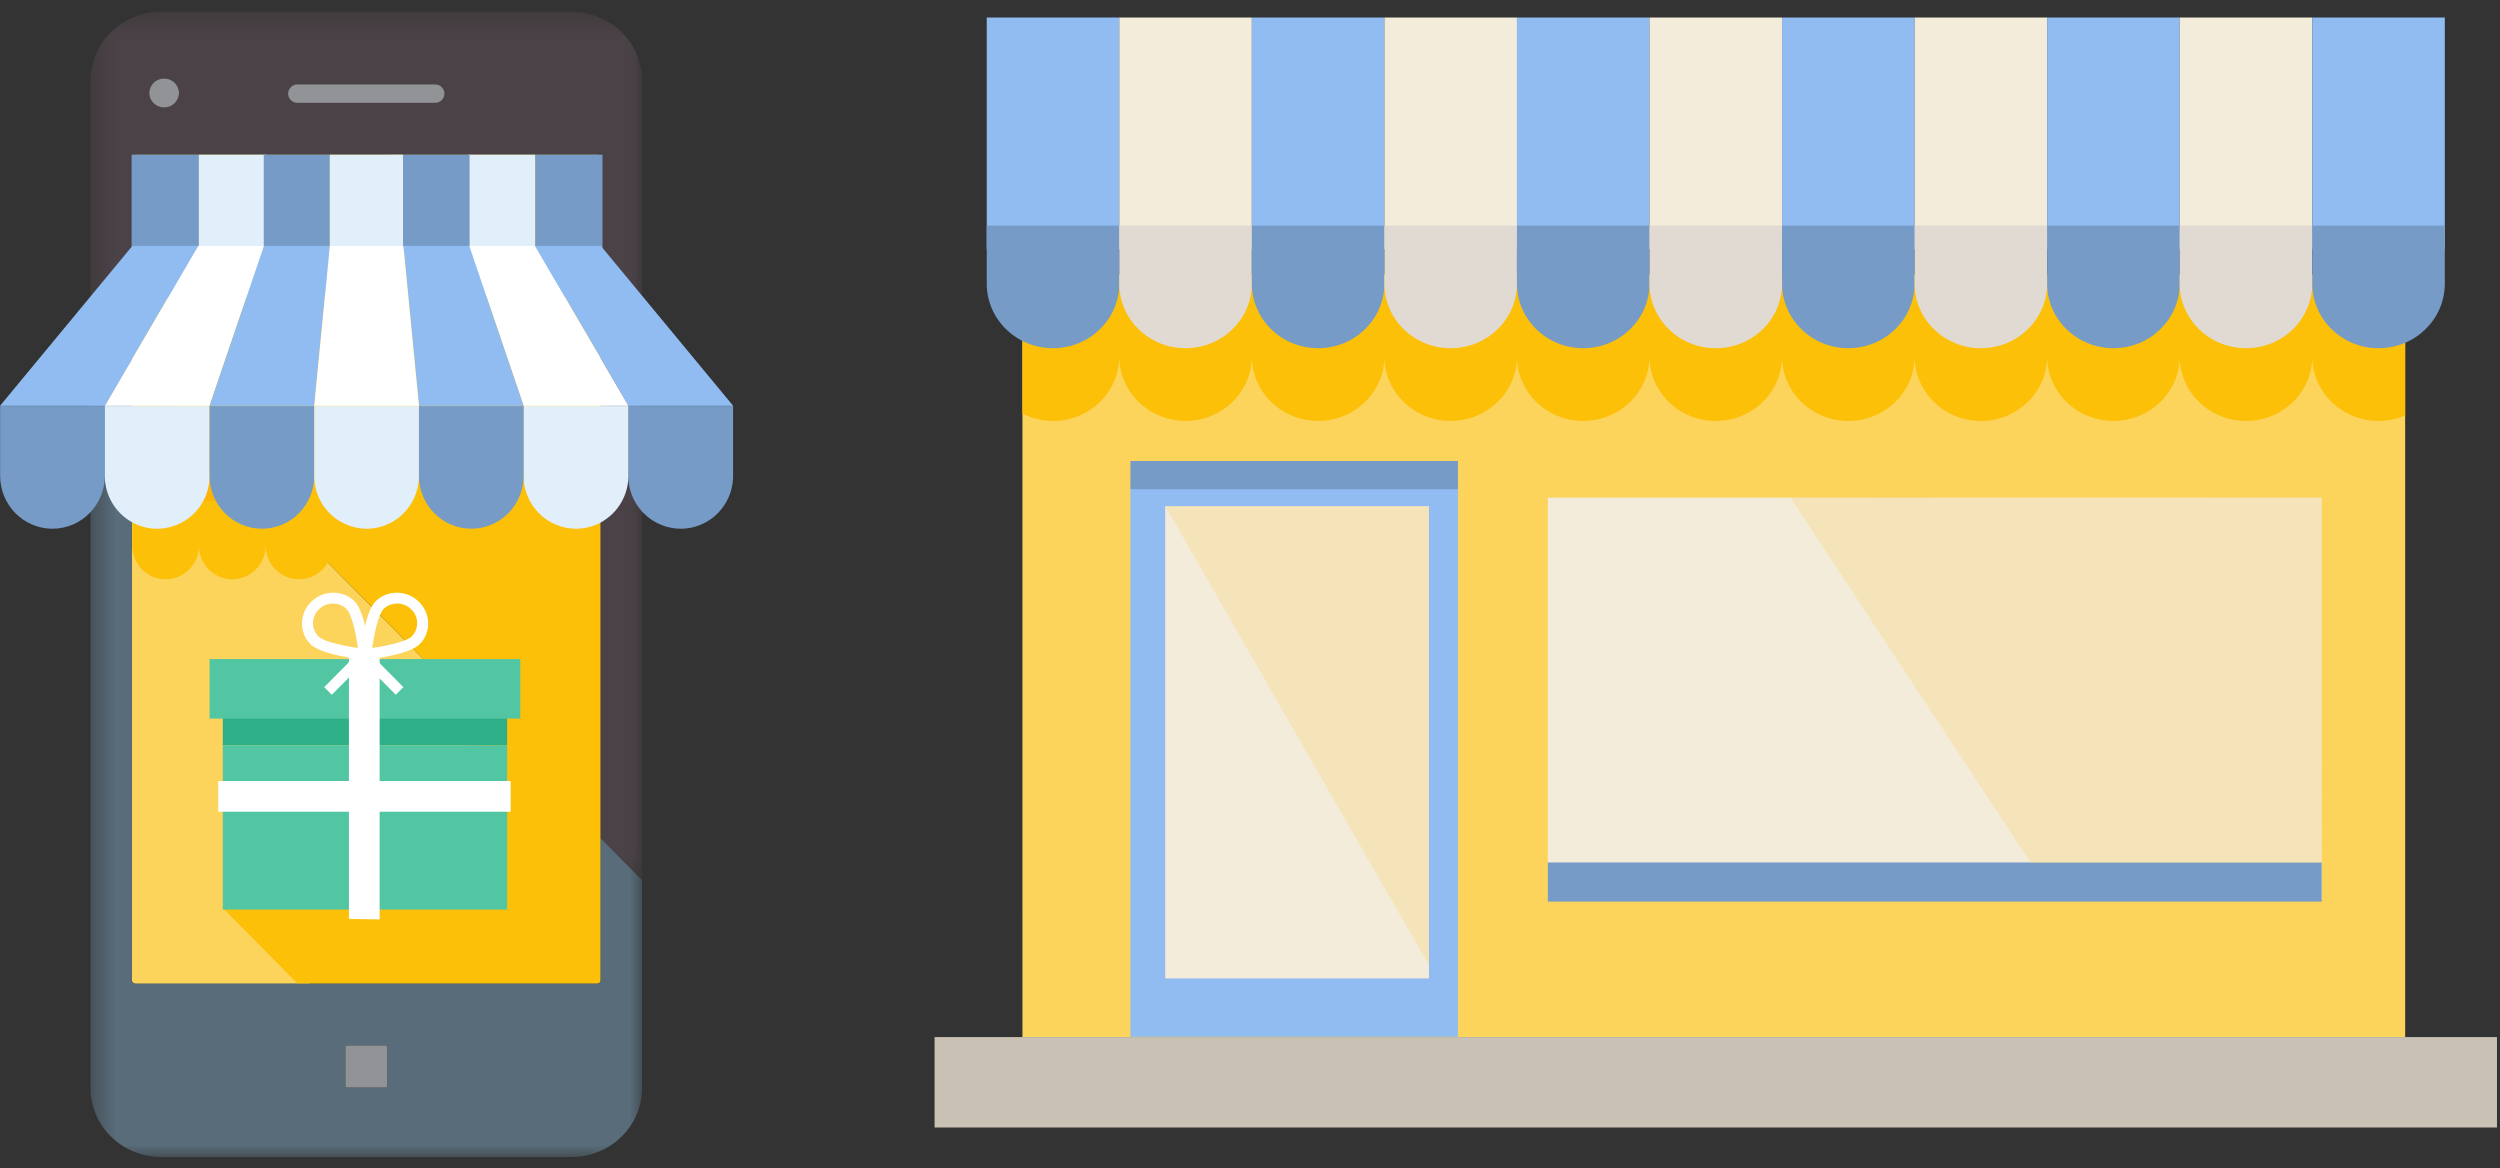 <svg width="107" height="50" xmlns="http://www.w3.org/2000/svg" xmlns:xlink="http://www.w3.org/1999/xlink"><rect width="100%" height="100%" fill="#333333" stroke="none"/><defs><path id="a" d="M.414.48h23.603v37.17H.414V.48z"/><path id="c" d="M.414 36h23.604V.286H.414V36z"/></defs><g fill="none" fill-rule="evenodd"><path d="M22.22 32.352l-9.86-9.968H5.645V41.95c0 .084.068.153.153.153h7.447l-3.218-3.253H22.22v-6.498z" fill="#FCD45C"/><path d="M25.557 6.614H5.797a.153.153 0 0 0-.152.154v8.829l6.715 6.787 8.321 8.412-1.432 2.685.053-.105-9.78 5.474 3.219 3.253h12.816a.153.153 0 0 0 .152-.154V6.768a.153.153 0 0 0-.152-.154" fill="#FCC008"/><g transform="translate(3.462 .02)"><mask id="b" fill="#fff"><use xlink:href="#a"/></mask><path d="M15.154 4.384H9.275a.401.401 0 0 1-.405-.397.4.4 0 0 1 .405-.395h5.88a.4.4 0 0 1 .406.395.402.402 0 0 1-.407.397m-11.59.192a.625.625 0 0 1-.633-.616c0-.34.284-.617.632-.617.35 0 .635.277.635.617 0 .34-.284.616-.635.616M20.988.479H3.443C1.77.48.413 1.8.413 3.43v10.357l1.77 1.79V6.748c0-.085.068-.154.153-.154h19.759c.084 0 .152.068.152.154v29.111l1.77 1.79V3.429c0-1.628-1.356-2.949-3.03-2.949" fill="#4B4247" mask="url(#b)"/></g><g transform="translate(3.462 13.52)"><mask id="d" fill="#fff"><use xlink:href="#c"/></mask><path d="M13.106 32.947a.078.078 0 0 1-.078.079h-1.625a.08.08 0 0 1-.079-.08v-1.641a.08.08 0 0 1 .08-.08h1.624c.043 0 .078.035.078.08v1.642zm9.14-10.588v6.07a.153.153 0 0 1-.152.153H2.336a.152.152 0 0 1-.152-.153V2.076L.414.286v32.765c0 1.629 1.356 2.95 3.029 2.95h17.545c1.673 0 3.03-1.321 3.03-2.95V24.15l-1.771-1.791z" fill="#586C7A" mask="url(#d)"/></g><path fill="#FCB504" d="M5.646 15.597v6.787h6.714z"/><path d="M12.737 3.612a.401.401 0 0 0-.405.396.4.4 0 0 0 .405.396h5.88a.402.402 0 0 0 .406-.396.402.402 0 0 0-.407-.396h-5.879zm-5.712.984a.625.625 0 0 0 .634-.616.625.625 0 0 0-.634-.616.625.625 0 0 0-.632.616c0 .34.284.616.632.616m9.465 40.15h-1.625a.079.079 0 0 0-.079.08v1.641c0 .044.036.08.08.08h1.623a.079.079 0 0 0 .079-.08v-1.642a.078.078 0 0 0-.079-.079" fill="#919396"/><path fill="#769BC7" d="M5.634 6.62v6.103h2.879V6.62z"/><path fill="#E1EFFA" d="M8.512 12.723h2.88V6.62h-2.88z"/><path fill="#769BC7" d="M11.289 6.62v6.102h2.827V6.619z"/><path fill="#E1EFFA" d="M14.117 6.62v6.103h3.134V6.618zm5.911 6.103h2.88V6.62h-2.88z"/><path fill="#769BC7" d="M22.908 6.62v6.103h2.879V6.619zm-5.658 0v4.177h2.848V6.619z"/><path d="M22.79 21.45H5.66v1.9c0 .797.638 1.443 1.427 1.443s1.428-.646 1.428-1.443c0 .797.639 1.443 1.427 1.443.79 0 1.429-.646 1.429-1.443 0 .797.639 1.443 1.427 1.443s1.428-.646 1.428-1.443c0 .797.638 1.442 1.427 1.443.787 0 1.426-.646 1.426-1.443 0 .797.64 1.443 1.428 1.443.789 0 1.427-.646 1.427-1.443 0 .797.64 1.443 1.428 1.443.788 0 1.428-.646 1.428-1.443 0 .797.64 1.443 1.427 1.443.789 0 1.428-.646 1.428-1.443v-1.9h-2.856z" fill="#FCC008"/><path d="M.005 17.38v2.984c0 1.25 1.002 2.265 2.24 2.265 1.238 0 2.241-1.014 2.242-2.265V17.38H.005z" fill="#769BC7"/><path d="M4.487 17.38v2.984c0 1.25 1.003 2.265 2.24 2.265a2.253 2.253 0 0 0 2.242-2.265V17.38H4.487z" fill="#E1EFFA"/><path d="M8.97 17.38v2.984c0 1.25 1.003 2.265 2.24 2.265 1.238 0 2.241-1.014 2.242-2.265V17.38H8.969z" fill="#769BC7"/><path fill="#90BCF2" d="M5.664 10.526L0 17.37h4.482l4.002-6.846z"/><path fill="#FFF" d="M8.484 10.525l-4.002 6.846 4.487-.001 2.329-6.844z"/><path fill="#90BCF2" d="M11.298 10.526l-2.33 6.844h4.48l.667-6.845z"/><path d="M31.376 17.38v2.984c0 1.25-1.002 2.265-2.24 2.265a2.254 2.254 0 0 1-2.242-2.265V17.38h4.482z" fill="#769BC7"/><path d="M26.894 17.38v2.984c0 1.25-1.003 2.265-2.24 2.265a2.254 2.254 0 0 1-2.242-2.265V17.38h4.482z" fill="#E1EFFA"/><path d="M22.411 17.38v2.984c.001 1.25-1.002 2.265-2.24 2.265-1.238 0-2.241-1.014-2.242-2.265V17.38h4.482z" fill="#769BC7"/><path d="M17.93 17.38h-4.478v2.984a2.252 2.252 0 0 0 2.239 2.265c1.236 0 2.239-1.015 2.239-2.265V17.38z" fill="#E1EFFA"/><path fill="#90BCF2" d="M25.717 10.526l5.664 6.845H26.9l-4.003-6.846z"/><path fill="#FFF" d="M22.897 10.525l4.003 6.846-4.488-.001-2.33-6.844z"/><path fill="#90BCF2" d="M20.083 10.526l2.329 6.844h-4.479l-.667-6.845z"/><path fill="#FFF" d="M17.266 10.525h-3.151l-.667 6.845h4.485z"/><path fill="#2FAF88" d="M9.535 31.9h12.17v-1.934H9.535z"/><path fill="#52C6A3" d="M9.535 38.93h12.17V31.9H9.535zm-.565-8.173h13.3v-2.549H8.97z"/><path fill="#FFF" d="M9.34 34.742h12.517v-1.315H9.34z"/><path fill="#FFF" d="M14.934 39.33V28.01l1.314.022v11.319z"/><path d="M17.62 27.24c-.22.219-1.056.4-1.69.493.09-.625.267-1.45.487-1.668a.847.847 0 0 1 1.182.012.815.815 0 0 1 .022 1.163m-3.992 0a.814.814 0 0 1 .022-1.163.846.846 0 0 1 1.182-.011c.22.218.398 1.042.487 1.667-.635-.093-1.47-.274-1.69-.493m4.295-1.486c-.518-.506-1.346-.515-1.846-.019-.204.202-.35.624-.454 1.052-.104-.428-.25-.85-.454-1.052-.5-.496-1.328-.487-1.846.019s-.534 1.321-.034 1.817c.391.388 1.615.578 2.109.641l.225.027.225-.027c.494-.063 1.718-.254 2.11-.64.5-.497.484-1.312-.035-1.818" fill="#FFF"/><path fill="#FFF" d="M14.201 29.738l-.323-.328 1.552-1.569.324.327z"/><path fill="#FFF" d="M16.94 29.737l.323-.327-1.552-1.569-.324.327z"/><path fill="#90BCF2" d="M42.232 10.664h5.673V.75h-5.673z"/><path fill="#F4ECDA" d="M47.905 10.664h5.674V.75h-5.674z"/><path fill="#90BCF2" d="M53.578 10.664h5.674V.75h-5.674z"/><path fill="#F4ECDA" d="M59.252 10.664h5.674V.75h-5.674z"/><path fill="#90BCF2" d="M64.926 10.664h5.673V.75h-5.673z"/><path fill="#F4ECDA" d="M70.598 10.664h5.674V.75h-5.674z"/><path fill="#90BCF2" d="M76.272 10.664h5.673V.75h-5.673z"/><path fill="#F4ECDA" d="M81.945 10.664h5.673V.75h-5.673z"/><path fill="#90BCF2" d="M87.618 10.664h5.674V.75h-5.674z"/><path fill="#F4ECDA" d="M93.292 10.664h5.673V.75h-5.673z"/><path fill="#90BCF2" d="M98.965 10.664h5.673V.75h-5.673z"/><path fill="#FCD45C" d="M43.761 44.387h59.18V11.833H43.76z"/><path fill="#90BCF2" d="M48.382 44.374H62.4V20.817H48.382z"/><path fill="#769BC7" d="M48.382 20.938H62.4V19.73H48.382z"/><path fill="#F4ECDA" d="M61.16 41.877H49.87V21.664h11.29zm38.208-3.374H66.246V21.3h33.122z"/><path fill="#769BC7" d="M99.368 36.913l-33.122.001v1.675h33.122z"/><path fill-opacity=".3" fill="#F8D16F" d="M49.87 21.663l11.29 19.651V21.663zm26.722-.42L86.92 36.935h12.45l.007-15.665z"/><path d="M43.761 11.749v5.954a2.88 2.88 0 0 0 1.307.312c1.566 0 2.837-1.236 2.837-2.761 0 1.525 1.27 2.761 2.837 2.761 1.566 0 2.836-1.236 2.836-2.761 0 1.525 1.27 2.761 2.837 2.761 1.566 0 2.837-1.236 2.837-2.761 0 1.525 1.27 2.761 2.837 2.761 1.566 0 2.837-1.236 2.837-2.761 0 1.525 1.269 2.761 2.836 2.761 1.566 0 2.836-1.236 2.836-2.761 0 1.525 1.27 2.762 2.837 2.762 1.567 0 2.837-1.237 2.837-2.762 0 1.525 1.27 2.762 2.837 2.762 1.565 0 2.836-1.237 2.836-2.762 0 1.525 1.27 2.762 2.836 2.762 1.566 0 2.837-1.237 2.837-2.762 0 1.525 1.27 2.762 2.837 2.762 1.566 0 2.836-1.237 2.836-2.762 0 1.525 1.27 2.762 2.837 2.762 1.567 0 2.837-1.237 2.837-2.762 0 1.525 1.27 2.762 2.837 2.762.405 0 .79-.084 1.139-.234V11.75H43.76z" fill="#FCC008"/><path d="M42.232 9.655h5.673-5.673z" fill="#E24400"/><path d="M42.232 9.655v2.486c0 1.525 1.27 2.762 2.836 2.762 1.567 0 2.837-1.237 2.837-2.762V9.655h-5.673z" fill="#769BC7"/><path d="M47.905 9.655h5.673-5.673z" fill="#F4ECDA"/><path d="M47.905 9.655v2.486c0 1.525 1.27 2.762 2.837 2.762 1.566 0 2.836-1.237 2.836-2.762V9.655h-5.673z" fill="#E1DAD3"/><path d="M53.578 9.655h5.673-5.673z" fill="#E24400"/><path d="M53.578 9.655v2.486c0 1.525 1.27 2.762 2.837 2.762 1.567 0 2.836-1.237 2.836-2.762V9.655h-5.673z" fill="#769BC7"/><path d="M59.252 9.655h5.673-5.673z" fill="#F4ECDA"/><path d="M59.252 9.655v2.486c0 1.525 1.27 2.762 2.837 2.762 1.566 0 2.836-1.237 2.836-2.762V9.655h-5.673z" fill="#E1DAD3"/><path d="M64.925 9.655h5.673-5.673z" fill="#E24400"/><path d="M64.925 9.655v2.486c0 1.525 1.27 2.762 2.836 2.762 1.567 0 2.837-1.237 2.837-2.762V9.655h-5.673z" fill="#769BC7"/><path d="M70.598 9.655h5.674-5.674z" fill="#F4ECDA"/><path d="M70.598 9.655v2.486c0 1.525 1.27 2.762 2.836 2.762 1.567 0 2.838-1.237 2.838-2.762V9.655h-5.674z" fill="#E1DAD3"/><path d="M76.272 9.655h5.673-5.673z" fill="#E24400"/><path d="M76.272 9.655v2.486c0 1.525 1.27 2.762 2.837 2.762 1.565 0 2.836-1.237 2.836-2.762V9.655h-5.673z" fill="#769BC7"/><path d="M81.945 9.655h5.673-5.673z" fill="#F4ECDA"/><path d="M81.945 9.655v2.486c0 1.525 1.27 2.762 2.837 2.762 1.565 0 2.836-1.237 2.836-2.762V9.655h-5.673z" fill="#E1DAD3"/><path d="M87.618 9.655h5.673-5.673z" fill="#E24400"/><path d="M87.618 9.655v2.486c0 1.525 1.27 2.762 2.837 2.762 1.566 0 2.836-1.237 2.836-2.762V9.655h-5.673z" fill="#769BC7"/><path d="M93.291 9.655h5.673-5.673z" fill="#F4ECDA"/><path d="M93.291 9.655v2.486c0 1.525 1.27 2.762 2.837 2.762 1.567 0 2.836-1.237 2.836-2.762V9.655h-5.673z" fill="#E1DAD3"/><path d="M98.965 9.655h5.673-5.673z" fill="#E24400"/><path d="M98.965 9.655v2.486c0 1.525 1.27 2.762 2.837 2.762 1.566 0 2.836-1.237 2.836-2.762V9.655h-5.673z" fill="#769BC7"/><path fill="#C9C2B4" d="M40 48.257h66.87v-3.87H40z"/></g></svg>